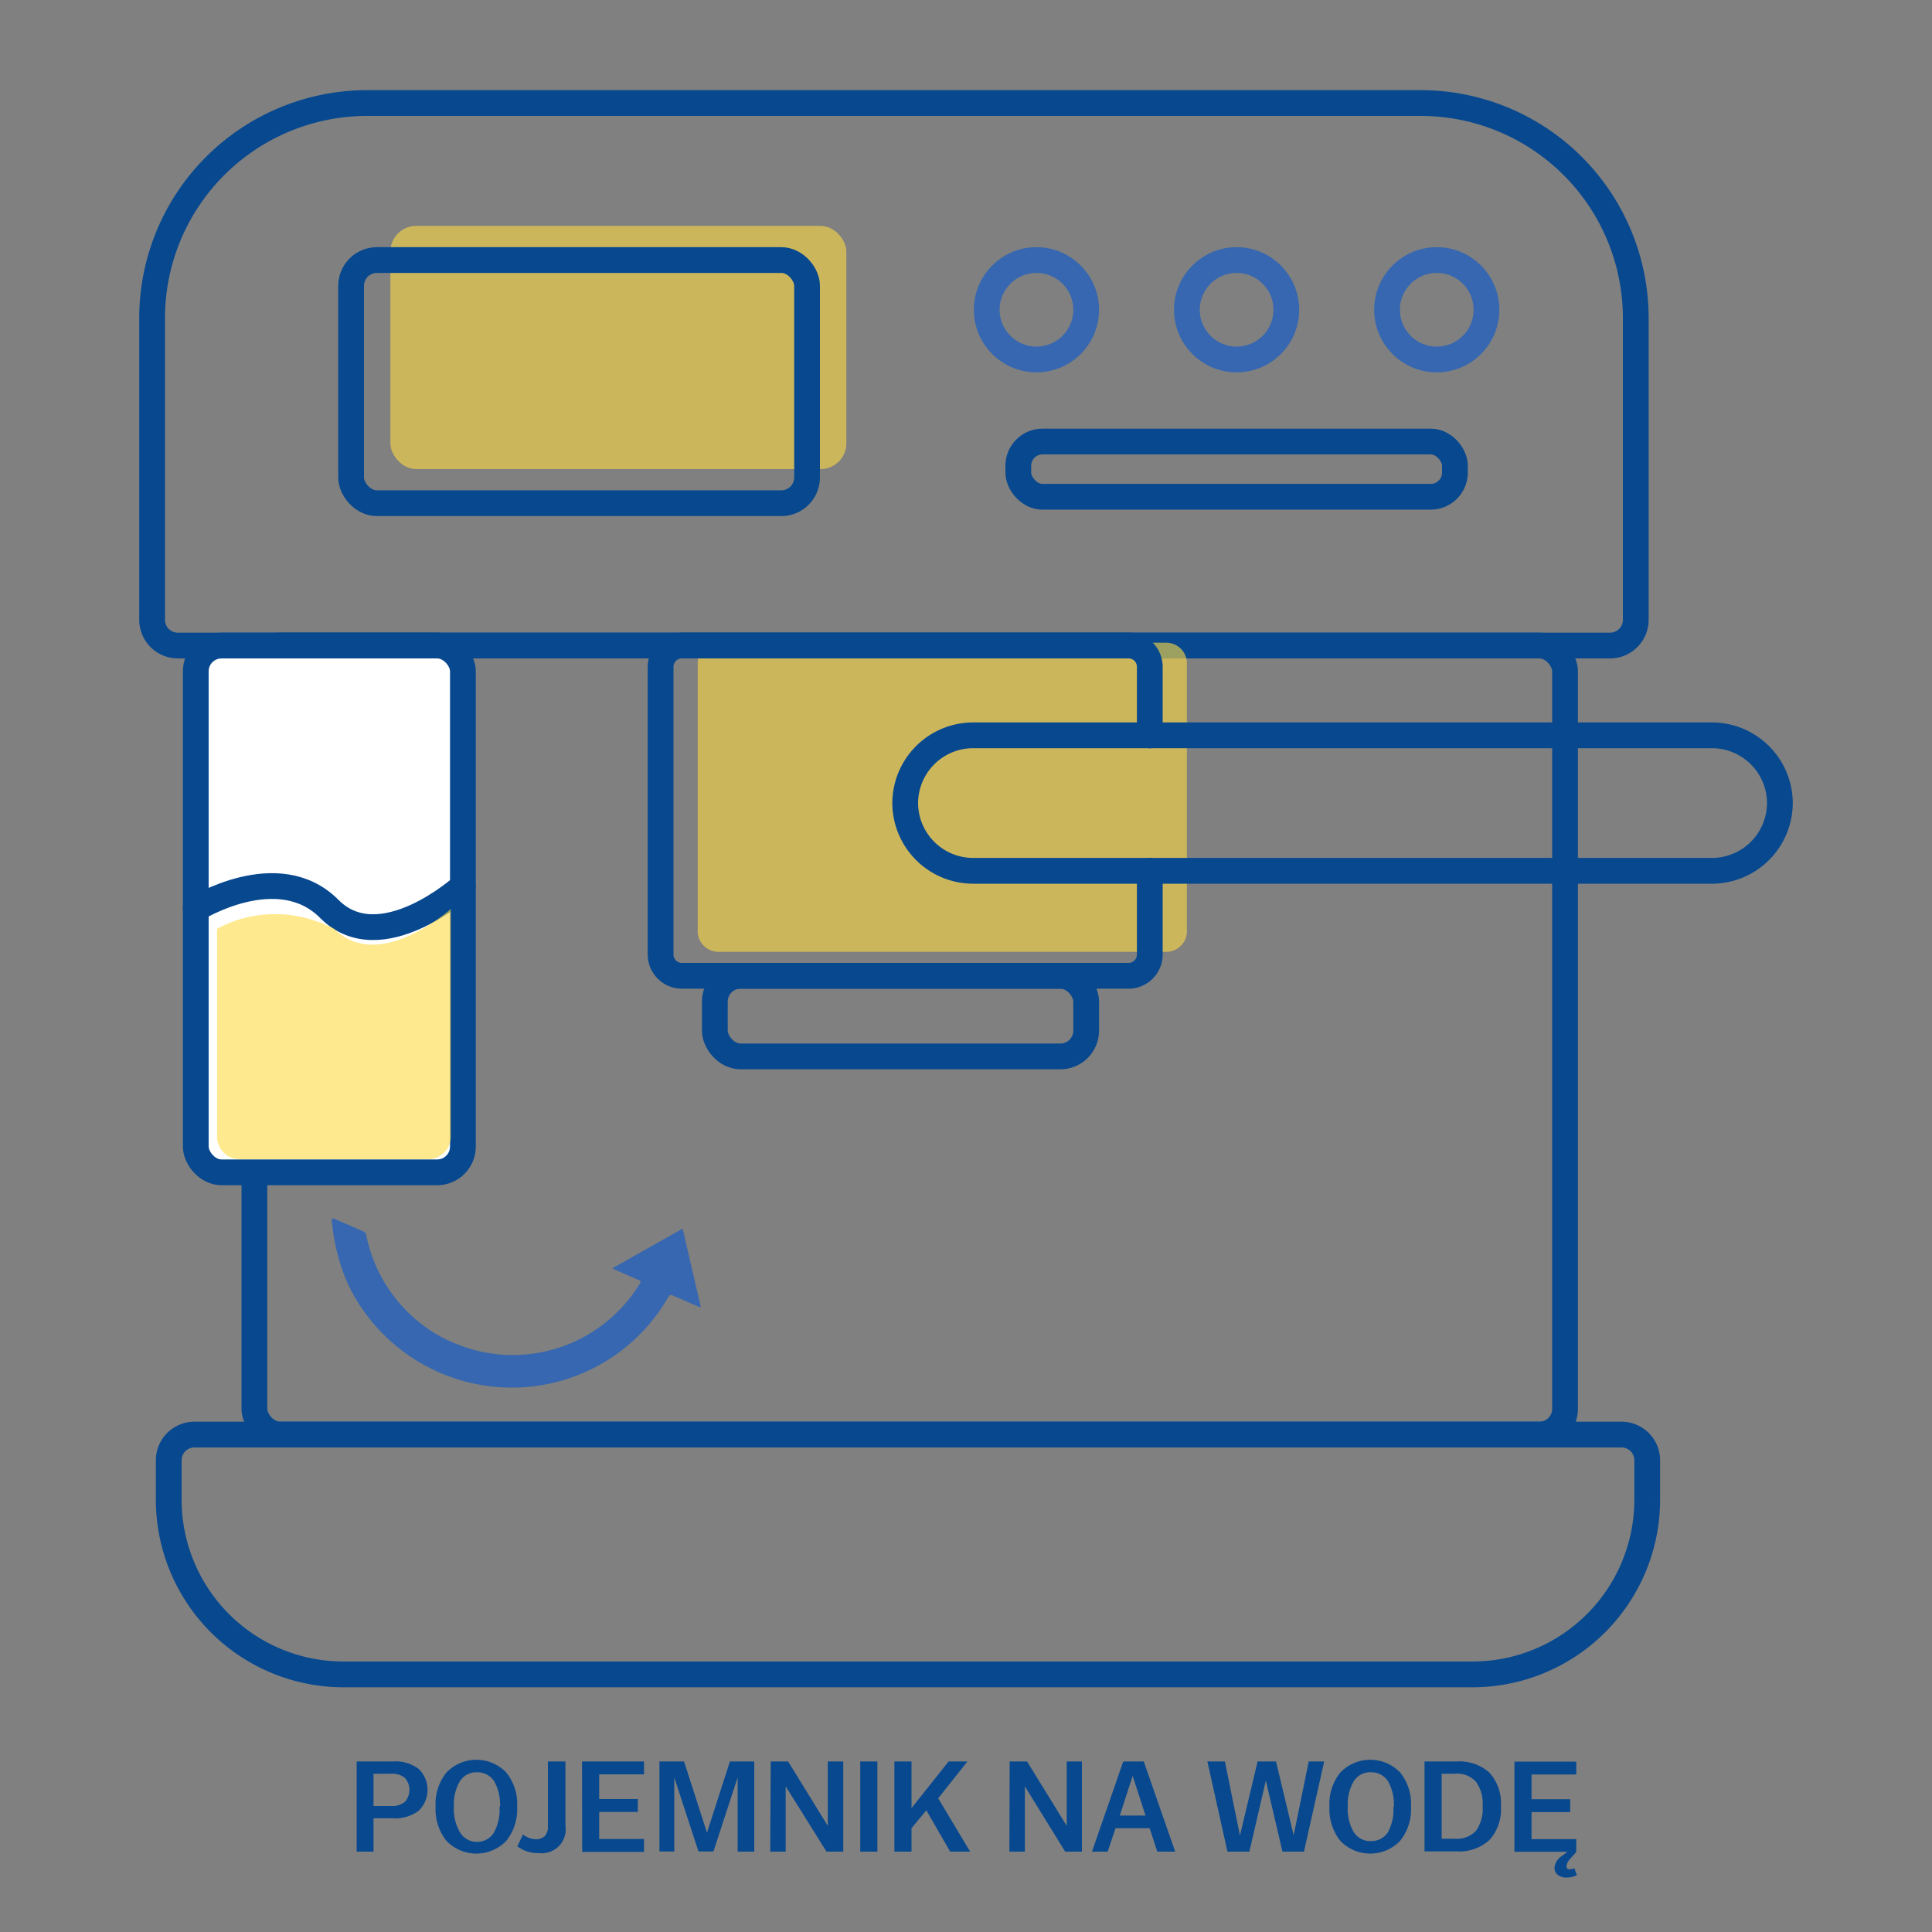 <svg id="Warstwa_1" data-name="Warstwa 1" xmlns="http://www.w3.org/2000/svg" viewBox="0 0 150 150"><rect x="0" y="0" width="150" height="150" fill="#808080" stroke="none"/><defs><style>.cls-1{fill:#07488f;}.cls-2,.cls-4{fill:none;}.cls-2,.cls-5{stroke:#07488f;stroke-miterlimit:10;}.cls-2,.cls-4,.cls-5{stroke-linecap:round;stroke-width:2px;}.cls-3,.cls-7{fill:#ffdb43;}.cls-3,.cls-6{opacity:0.6;}.cls-4{stroke:#3667b0;stroke-linejoin:round;}.cls-5{fill:#fff;}.cls-8{fill:#3667b0;}</style></defs><title>ikonki</title><path class="cls-1" d="M27.69,136.76h2.82a3,3,0,0,1,2,.58,2.26,2.26,0,0,1,0,3.24,3,3,0,0,1-2,.59H29v2.59H27.69ZM29,140.22h1.35a1.56,1.56,0,0,0,1.09-.33,1.4,1.4,0,0,0,0-1.85,1.56,1.56,0,0,0-1.09-.33H29Z"/><path class="cls-1" d="M33.82,140.27v0a3.86,3.86,0,0,1,.85-2.66,3.22,3.22,0,0,1,4.63,0,3.86,3.86,0,0,1,.85,2.66v0a3.9,3.9,0,0,1-.85,2.66,3.22,3.22,0,0,1-4.63,0A3.9,3.9,0,0,1,33.82,140.27Zm5,0v0a3.62,3.62,0,0,0-.47-2,1.53,1.53,0,0,0-1.32-.67,1.5,1.5,0,0,0-1.31.67,3.54,3.54,0,0,0-.48,2v0a3.52,3.52,0,0,0,.48,2A1.5,1.5,0,0,0,37,143a1.53,1.53,0,0,0,1.32-.67A3.61,3.61,0,0,0,38.78,140.27Z"/><path class="cls-1" d="M40.17,143.35l.43-.92a1.78,1.78,0,0,0,1,.37,1,1,0,0,0,.7-.25,1.08,1.08,0,0,0,.24-.79v-5H43.9v5a1.85,1.85,0,0,1-2.08,2.11A2.61,2.61,0,0,1,40.17,143.35Z"/><path class="cls-1" d="M45.19,136.76H50v1H46.52v1.92h3v1h-3v2.1H50v1h-4.8Z"/><path class="cls-1" d="M51.2,136.76h1.91l1.78,5.53,1.78-5.53h1.89v7H57.27V138l-1.88,5.75H54.23L52.35,138v5.75H51.2Z"/><path class="cls-1" d="M59.84,136.76h1.35l3.08,5v-5h1.2v7h-1.3L61,138.69v5.07h-1.2Z"/><path class="cls-1" d="M66.79,136.76h1.33v7H66.79Z"/><path class="cls-1" d="M69.44,136.76h1.33v3.62l2.88-3.62h1.46l-2.27,2.86,2.48,4.14H73.77l-1.85-3.21-1.15,1.39v1.82H69.44Z"/><path class="cls-1" d="M78.39,136.76h1.35l3.08,5v-5H84v7h-1.3l-3.13-5.07v5.07h-1.2Z"/><path class="cls-1" d="M87.21,136.76H88.8l2.44,7H89.85l-.59-1.82H86.61L86,143.76H84.78Zm1.73,4.2-1-3.08-1,3.08Z"/><path class="cls-1" d="M93.74,136.76H95.1l1.17,5.75,1.37-5.75h1.43l1.37,5.73,1.17-5.73h1.2l-1.57,7H99.57l-1.29-5.52L97,143.76H95.3Z"/><path class="cls-1" d="M103.22,140.27v0a3.86,3.86,0,0,1,.85-2.66,3.22,3.22,0,0,1,4.63,0,3.86,3.86,0,0,1,.85,2.66v0a3.9,3.9,0,0,1-.85,2.66,3.22,3.22,0,0,1-4.63,0A3.9,3.9,0,0,1,103.22,140.27Zm5,0v0a3.62,3.62,0,0,0-.47-2,1.53,1.53,0,0,0-1.32-.67,1.5,1.5,0,0,0-1.31.67,3.54,3.54,0,0,0-.48,2v0a3.52,3.52,0,0,0,.48,2,1.5,1.5,0,0,0,1.31.67,1.53,1.53,0,0,0,1.32-.67A3.61,3.61,0,0,0,108.18,140.27Z"/><path class="cls-1" d="M110.6,136.76h2.47a3.49,3.49,0,0,1,2.57.87,3.55,3.55,0,0,1,.89,2.62v0a3.54,3.54,0,0,1-.89,2.61,3.49,3.49,0,0,1-2.57.88H110.6Zm1.33,6h1a2.07,2.07,0,0,0,1.66-.61,2.91,2.91,0,0,0,.52-1.91v0a2.87,2.87,0,0,0-.52-1.91,2,2,0,0,0-1.66-.62h-1Z"/><path class="cls-1" d="M120.69,145a1.22,1.22,0,0,1,.59-.91l.42-.32h-4.12v-7h4.8v1h-3.47v1.92h3v1h-3v2.1h3.47v1l-.48.54a1,1,0,0,0-.28.56c0,.16.09.24.26.24a1,1,0,0,0,.35-.08l.2.53a1.58,1.58,0,0,1-.8.19,1.05,1.05,0,0,1-.69-.21A.66.66,0,0,1,120.69,145Z"/><path class="cls-2" d="M28.51,8h81.83A16.7,16.7,0,0,1,127,24.65V48.12a2,2,0,0,1-2,2H13.81a2,2,0,0,1-2-2V24.65A16.7,16.7,0,0,1,28.51,8Z"/><rect class="cls-2" x="19.75" y="50.12" width="101.76" height="61.26" rx="2"/><path class="cls-2" d="M15.1,111.38H125.89a2,2,0,0,1,2,2v3.1A13.57,13.57,0,0,1,114.32,130H26.66A13.57,13.57,0,0,1,13.1,116.48v-3.1a2,2,0,0,1,2-2Z"/><path class="cls-3" d="M92.15,66.26v6.1a1.6,1.6,0,0,1-1.64,1.54H55.82a1.61,1.61,0,0,1-1.65-1.54V51.44a1.6,1.6,0,0,1,1.65-1.54H90.51a1.6,1.6,0,0,1,1.64,1.54v5"/><path class="cls-2" d="M89.27,67.61v6.5a1.65,1.65,0,0,1-1.65,1.65H52.94a1.65,1.65,0,0,1-1.65-1.65V51.76a1.65,1.65,0,0,1,1.65-1.64H87.62a1.65,1.65,0,0,1,1.65,1.64v5.33"/><rect class="cls-3" x="30.31" y="17.54" width="35.4" height="18.88" rx="2"/><rect class="cls-2" x="27.26" y="20.19" width="35.4" height="18.88" rx="2"/><circle class="cls-4" cx="80.47" cy="24.05" r="3.86"/><circle class="cls-4" cx="96.01" cy="24.05" r="3.86"/><circle class="cls-4" cx="111.55" cy="24.05" r="3.86"/><rect class="cls-2" x="79.06" y="34.28" width="33.9" height="4.29" rx="1.88"/><path class="cls-2" d="M89.27,67.61H75.54a5.28,5.28,0,0,1-5.26-5.26h0a5.28,5.28,0,0,1,5.26-5.26H89.27"/><path class="cls-2" d="M89.27,57.09h43.66a5.28,5.28,0,0,1,5.26,5.26h0a5.28,5.28,0,0,1-5.26,5.26H89.27"/><rect class="cls-2" x="55.5" y="75.76" width="28.83" height="6.26" rx="2"/><rect class="cls-5" x="15.2" y="50.12" width="20.74" height="40.9" rx="2"/><path class="cls-5" d="M15.2,70.57s6.4-4,10.37,0,10.36-1.76,10.36-1.76"/><g class="cls-6"><path class="cls-7" d="M25.94,72.11a8.05,8.05,0,0,0-1.28-.55,9.52,9.52,0,0,0-7.81.55h0V88.29A1.76,1.76,0,0,0,18.61,90H33.28A1.76,1.76,0,0,0,35,88.29V70.57S29.42,75.59,25.94,72.11Z"/></g><path class="cls-8" d="M47.55,98.47,53,95.39l1.42,6.13-.21-.08c-.66-.29-1.32-.57-2-.87-.16-.07-.22,0-.31.11a14,14,0,0,1-8.25,6.5,14.1,14.1,0,0,1-16.32-6.86,12.9,12.9,0,0,1-1-2.52,15.07,15.07,0,0,1-.57-3.11.45.45,0,0,1,0-.08l.16,0,2.3,1a.36.36,0,0,1,.22.3,11.55,11.55,0,0,0,3.19,5.93,11.1,11.1,0,0,0,3.87,2.53A11.55,11.55,0,0,0,49.65,99.7c.14-.22.14-.22-.09-.33l-1.78-.78Z"/></svg>